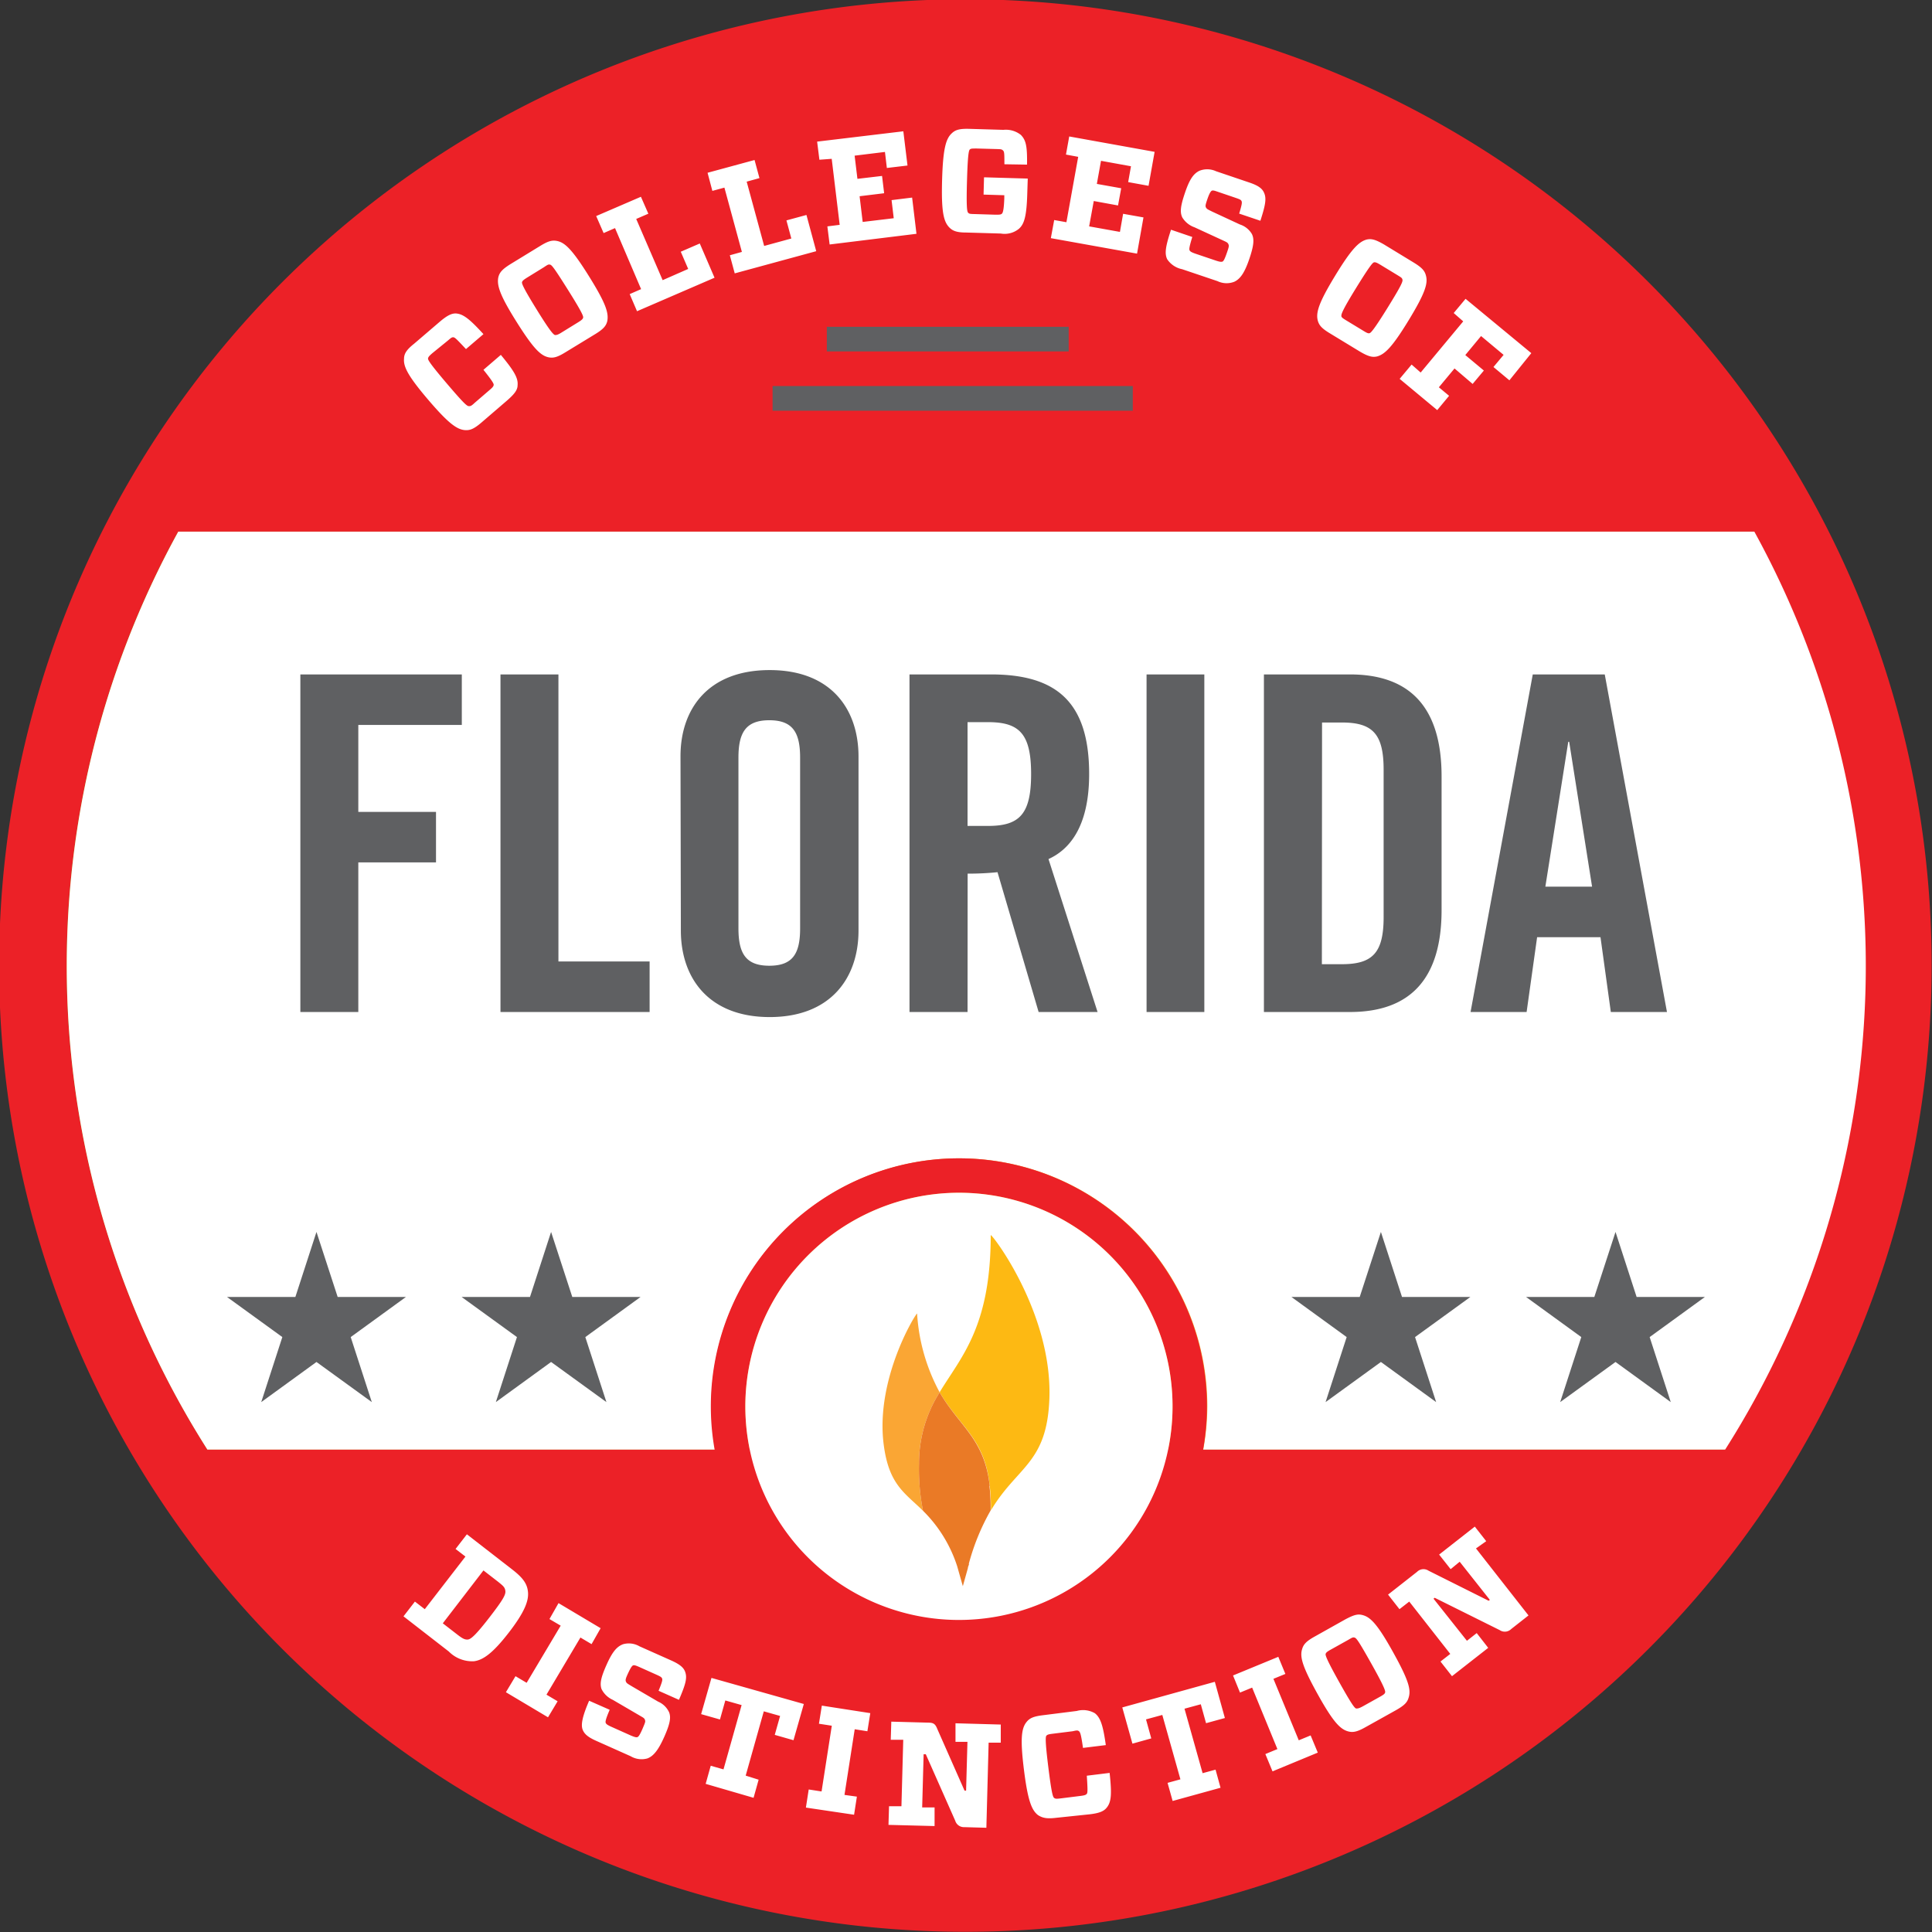 <svg xmlns="http://www.w3.org/2000/svg" viewBox="0 0 213.36 213.36"><rect x="0" y="0" width="213.36" height="213.36" fill="#333333" stroke="none"/><defs><style>.cls-1{fill:#ec2127}.cls-2{fill:#f08b1d}.cls-3{fill:#fff}</style></defs><g id="Layer_2" data-name="Layer 2"><g id="Layer_1-2" data-name="Layer 1"><path class="cls-1" d="M194.32 45.85a106.71 106.71 0 1 0 19 60.83 106.56 106.56 0 0 0-19-60.83M22.9 160.08a99.57 99.57 0 0 1-3.23-101.37h174a99.6 99.6 0 0 1-3.22 101.37z"/><path class="cls-2" d="M22.9 160.08a99.57 99.57 0 0 1-3.23-101.37h174a99.6 99.6 0 0 1-3.22 101.37z"/><path class="cls-2" d="M82.31 155.31a23.61 23.61 0 0 1 21.17-23.46 23.61 23.61 0 0 0-21.17 23.46m25.99-23.46a23.62 23.62 0 0 1 21.17 23.46 23.62 23.62 0 0 0-21.17-23.46"/><path class="cls-3" d="M193.69 58.71h-174a99.57 99.57 0 0 0 3.21 101.37H79a26.87 26.87 0 0 1-.45-4.77 27.39 27.39 0 0 1 54.78 0 26.87 26.87 0 0 1-.45 4.77h57.64a99.6 99.6 0 0 0 3.22-101.37"/><path class="cls-1" d="M105.89 131.72a23.59 23.59 0 1 1-23.58 23.59 23.62 23.62 0 0 1 23.58-23.59m0-3.8a27.39 27.39 0 1 0 27.39 27.39 27.39 27.39 0 0 0-27.39-27.39"/><path class="cls-3" d="M105.89 131.72a23.59 23.59 0 1 1-23.58 23.59 23.62 23.62 0 0 1 23.58-23.59"/><path d="M109.43 166.8c2.93-4.91 6.21-5.17 6.46-12.39.32-9.54-6.48-18.33-6.48-18 0 10.16-3.3 13.46-5.64 17.34 2.18 3.78 5 5.11 5.53 10.34a20.29 20.29 0 0 1 .13 2.7" style="fill:#fdb913"/><path d="M103.77 153.76a20.91 20.91 0 0 1-2.49-8.69c0-.26-4.64 7.08-3.69 14.45.57 4.45 2.32 5.33 4.34 7.32a24.36 24.36 0 0 1-.44-5.16 14.62 14.62 0 0 1 2.28-7.92" style="fill:#faa634"/><path d="M109.3 164.1c-.58-5.23-3.35-6.56-5.53-10.34a14.62 14.62 0 0 0-2.28 7.92 23.72 23.72 0 0 0 .44 5.16 15.13 15.13 0 0 1 3.78 6.14l.62 2.19.56-2c0-.12.06-.23.1-.35s0-.1 0-.12a24.68 24.68 0 0 1 2.41-5.89 20.21 20.21 0 0 0-.13-2.7" style="fill:#ea7a26"/><path class="cls-3" d="M58.3 175.74c.13 1-.36 2.29-2.1 4.54s-2.83 3.05-3.86 3.18a3.64 3.64 0 0 1-2.78-1.08l-5-3.88 1.26-1.63 1.09.84 4.49-5.81-1.09-.84 1.25-1.62 5 3.88c1.15.89 1.64 1.54 1.74 2.42zm-9.4 3.53 1.64 1.27c.55.42.8.55 1.13.52s.88-.5 2.38-2.44 1.81-2.51 1.76-2.92-.23-.55-.78-1l-1.64-1.27zm12.68 8.61-1.06 1.77-4.65-2.77 1.06-1.77 1.23.73 3.76-6.31-1.24-.73 1-1.76 4.65 2.77-1 1.76-1.23-.73-3.75 6.31zm9.92 6.31a2.36 2.36 0 0 1-1.85-.24l-3.76-1.68c-.89-.39-1.34-.74-1.54-1.24s-.1-1.34.71-3.21l2.27 1c-.43 1-.49 1.31-.44 1.44s.18.24.63.44l2.1.94c.44.19.63.24.77.2s.32-.34.6-1 .3-.72.23-.92-.24-.26-.64-.5l-2.91-1.7a2.56 2.56 0 0 1-1.24-1.19c-.21-.6-.07-1.28.56-2.69s1.12-2 1.82-2.26a2.33 2.33 0 0 1 1.81.23l3.5 1.56c.89.4 1.35.75 1.53 1.22.25.65.13 1.28-.67 3.13l-2.25-1c.39-.95.45-1.2.39-1.35s-.17-.22-.59-.41l-1.94-.87c-.39-.17-.55-.22-.68-.17s-.3.33-.56.89-.3.73-.22.91.2.23.64.5l2.91 1.7a2.36 2.36 0 0 1 1.21 1.17c.23.58.1 1.29-.53 2.71s-1.17 2.13-1.86 2.39zm12.28 2.35-.56 2-5.29-1.54.56-2 1.41.4 2-7.1-1.8-.51-.59 2.1-2.08-.59 1.14-4 10.2 2.88-1.14 4-2.07-.59.59-2.09-1.8-.51-2 7.1zm10.85 1.87-.31 2-5.32-.79.31-2 1.42.22 1.13-7.26-1.42-.22.32-2 5.35.83-.32 2-1.4-.22-1.13 7.25zm12.21-6.05h-1.32v-2.05l5 .14v2h-1.34l-.25 9.4-2.44-.07a1 1 0 0 1-1-.71l-3.25-7.34H102l-.16 5.87h1.37v2.06l-5.09-.13.06-2.06h1.37l.2-7.34h-1.38l.06-2 4.09.11c.6 0 .78.17 1 .72l3 6.79h.17zm9.79 8.39c-1.07.13-1.53 0-2-.3-.69-.54-1.12-1.56-1.55-5s-.27-4.58.27-5.26c.34-.44.76-.64 1.83-.77l3.73-.47a2.6 2.6 0 0 1 2 .25c.63.49.91 1.38 1.21 3.52l-2.52.31c-.2-1.39-.29-1.72-.44-1.84s-.26-.1-.71 0l-2.16.27c-.51.06-.63.11-.73.22s-.15.58.21 3.47.5 3.29.64 3.4.26.11.77.05l2.16-.27c.47-.06.59-.12.68-.23s.11-.41 0-2l2.52-.31c.24 2.23.21 3.17-.3 3.81-.33.44-.88.64-1.89.76zm17.61-5.32.55 2-5.29 1.46-.56-2 1.42-.39-2-7.11-1.8.49.58 2.1-2.08.58-1.12-4 10.22-2.83 1.11 4-2.08.57-.58-2.09-1.8.49 2 7.12zm10.5-3.78.79 1.9-5 2.07-.79-1.91 1.33-.55-2.79-6.79-1.34.55-.77-1.89 5-2.06.78 1.89-1.32.54 2.8 6.79zm3.84-12.82c1-.53 1.4-.61 1.93-.46.84.23 1.62 1 3.33 4.08s2 4.13 1.73 5c-.15.54-.45.87-1.4 1.41l-3.37 1.88c-.94.53-1.4.61-1.94.46-.84-.24-1.62-1-3.33-4.08s-2-4.14-1.73-5c.15-.53.47-.88 1.41-1.4zm1.19 9.85c.16 0 .29 0 .73-.24l1.9-1.06c.43-.24.54-.34.57-.49s-.08-.59-1.5-3.12-1.67-2.86-1.87-2.92-.28 0-.71.25l-1.9 1.06c-.44.24-.54.34-.59.48s.08.59 1.5 3.13 1.7 2.86 1.87 2.91zm11.43-16.21-1 .82-1.27-1.61 3.94-3.09 1.26 1.61-1.13.8 5.8 7.4-1.92 1.51a1 1 0 0 1-1.26.11l-7.18-3.57-.13.1 3.69 4.65 1.08-.85 1.27 1.63-4 3.13-1.27-1.62 1.08-.84-4.53-5.78-1.08.84-1.26-1.61 3.21-2.52a1 1 0 0 1 1.26-.12l6.64 3.32.13-.1zM53.16 46.67c-.82.7-1.25.87-1.81.83-.87-.07-1.79-.69-4.06-3.35s-2.75-3.68-2.67-4.54c0-.55.29-1 1.11-1.65l2.86-2.45c.77-.65 1.29-.93 1.8-.89.8.07 1.52.66 3 2.28l-1.93 1.65c-.94-1-1.2-1.28-1.38-1.3s-.27.06-.62.36L47.75 39c-.38.33-.46.44-.48.59s.2.56 2.09 2.78 2.21 2.47 2.4 2.48.28 0 .67-.37l1.65-1.42c.36-.3.43-.43.44-.56s-.13-.41-1.13-1.66l1.92-1.65c1.43 1.73 1.93 2.54 1.85 3.35 0 .55-.38 1-1.15 1.68zm6.48-19.5c.94-.58 1.37-.67 1.92-.55.84.19 1.65.94 3.51 3.93s2.15 4 2 4.89c-.13.54-.41.89-1.34 1.46l-3.28 2c-.92.57-1.37.67-1.91.55-.86-.2-1.67-1-3.51-3.93s-2.17-4-2-4.89c.13-.54.43-.89 1.34-1.46zM61.28 37c.16 0 .29 0 .72-.27l1.85-1.14c.42-.26.52-.37.55-.52s-.12-.58-1.64-3-1.81-2.79-2-2.84-.28 0-.69.28l-1.85 1.14c-.43.27-.53.37-.57.51s.11.59 1.64 3.06 1.81 2.69 1.99 2.78zm6.64-11.81-1.26.55-.82-1.88 4.94-2.13.82 1.87-1.34.58 2.92 6.76L76 29.7l-.82-1.9 2.1-.91 1.63 3.78-8.56 3.7-.81-1.89 1.26-.55zM80 20.72l-1.33.36-.53-2 5.19-1.41.54 2-1.41.39 1.93 7.1 3-.82-.54-2 2.21-.6 1.08 4-9 2.45-.54-2 1.33-.37zm10.49-3.08-.25-2 9.52-1.14.46 3.78-2.28.27-.21-1.77-3.35.41.31 2.56 2.72-.32.23 1.91-2.71.33.34 2.84 3.43-.41-.24-2 2.27-.28.48 4L91.62 27l-.25-2 1.36-.17-.88-7.29zm20.43.5c0-1.15 0-1.39-.16-1.53s-.22-.13-.71-.15l-2.19-.06c-.51 0-.64 0-.76.11s-.23.66-.31 3.47 0 3.34.11 3.49.24.16.75.17l2.27.07c.46 0 .62 0 .74-.13s.21-.57.25-1.7v-.32l-2.29-.07.05-1.91 4.83.14-.05 1.55c-.07 2.63-.34 3.48-.93 4a2.5 2.5 0 0 1-2 .52l-3.81-.11c-1.08 0-1.52-.19-1.9-.59-.6-.64-.87-1.71-.77-5.21s.43-4.57 1.07-5.16c.4-.38.85-.52 1.93-.49l3.77.11a2.67 2.67 0 0 1 1.93.56c.56.58.71 1.22.68 3.28zm6.8-1.07.36-2 9.43 1.7-.67 3.75-2.25-.41.31-1.75-3.31-.6-.46 2.55 2.69.48-.35 1.9-2.68-.49-.51 2.8 3.4.61.35-2 2.25.4-.71 4-9.52-1.71.37-2 1.35.24 1.3-7.22zm18.6 14.04a2.31 2.31 0 0 1-1.86-.06l-3.91-1.32a2.6 2.6 0 0 1-1.65-1.1c-.29-.6-.22-1.32.42-3.26l2.35.8c-.33 1.08-.36 1.34-.3 1.47s.2.22.66.38l2.19.74c.44.15.64.18.78.13s.28-.37.5-1 .24-.75.15-.94-.26-.24-.68-.44l-3.06-1.41a2.57 2.57 0 0 1-1.35-1.1c-.27-.58-.19-1.26.31-2.73s.93-2.09 1.59-2.41a2.32 2.32 0 0 1 1.83.05l3.63 1.23c.93.31 1.41.61 1.64 1.07.31.62.25 1.26-.37 3.17l-2.34-.79c.3-1 .33-1.23.26-1.38s-.19-.2-.62-.35l-2-.68c-.4-.14-.56-.18-.68-.11s-.28.35-.48.94-.24.75-.14.92.22.21.68.44l3.06 1.42a2.38 2.38 0 0 1 1.32 1.05c.28.56.22 1.28-.28 2.75s-.97 2.2-1.65 2.52zM156.13 29c.93.57 1.22.92 1.35 1.46.22.84-.08 1.9-1.91 4.9s-2.63 3.75-3.48 4c-.54.13-1 0-1.92-.54l-3.29-2c-.93-.56-1.22-.91-1.36-1.45-.2-.86.1-1.92 1.92-4.91s2.63-3.76 3.47-4c.54-.13 1 0 1.92.53zm-8 5.88c0 .16.14.26.57.52l1.86 1.13c.42.26.56.31.7.26s.47-.37 2-2.84 1.67-2.87 1.62-3.07-.14-.24-.56-.5l-1.86-1.13c-.43-.26-.56-.3-.71-.28s-.47.37-2 2.85-1.65 2.91-1.61 3.09zm12.41-.31 1.31-1.57 7.26 6-2.42 3-1.76-1.47 1.12-1.34-2.49-2.08-1.74 2.1 2.05 1.71-1.24 1.48-2-1.71-1.73 2.08 1.13.94-1.31 1.58-4.15-3.45 1.32-1.58 1 .88 4.7-5.65z"/><path d="M85.32 42.63h39.78v2.73H85.32zm5.99-6.54h26.71v2.72H91.31zm-30.45 99.96 2.34 7.18h7.54l-6.1 4.43 2.33 7.18-6.11-4.43-6.1 4.43 2.33-7.18-6.11-4.43h7.55l2.33-7.18zm-25.91 0 2.34 7.18h7.54l-6.1 4.43 2.33 7.18-6.11-4.43-6.1 4.43 2.33-7.18-6.11-4.43h7.55l2.33-7.18zm143.46 0 2.33 7.18h7.54l-6.1 4.43 2.33 7.18-6.1-4.43-6.11 4.43 2.33-7.18-6.1-4.43h7.54l2.34-7.18zm-25.91 0 2.33 7.18h7.55l-6.11 4.43 2.33 7.18-6.1-4.43-6.11 4.43 2.33-7.18-6.1-4.43h7.54l2.34-7.18zM33.17 111.76V74.48H51v5.58H39.57v9.6h8.58v5.58h-8.58v16.52zm22.1 0V74.48h6.4v31.7h10.07v5.58zm19.88-28.24c0-5.27 3.09-9.52 9.85-9.52s9.81 4.29 9.81 9.56v19.2c0 5.27-3.1 9.56-9.81 9.56s-9.81-4.29-9.81-9.56zm6.4 19c0 2.79.82 4.13 3.41 4.13s3.4-1.34 3.4-4.13V83.67c0-2.79-.82-4.13-3.4-4.13s-3.41 1.34-3.41 4.13zm25.3 9.24h-6.41V74.48h9c7.18 0 10.84 3 10.84 11 0 6-2.32 8.41-4.49 9.39l5.42 16.89h-6.51l-4.54-15.44a31.68 31.68 0 0 1-3.3.16zm0-20.55h2.27c3.46 0 4.75-1.29 4.75-5.73s-1.29-5.73-4.75-5.73h-2.27zm19.77 20.55V74.48H133v37.28zm12.96-37.28h9.5c6.61 0 10.12 3.61 10.12 11.26v14.76c0 7.65-3.51 11.26-10.12 11.26h-9.5zm6.4 32h2.22c3.41 0 4.6-1.29 4.6-5.21V85c0-3.92-1.19-5.21-4.6-5.21H146zm22.61 5.28h-6.19l6.87-37.28h7.95l6.87 37.28h-6.2l-1.14-8.26h-7zm2.07-13.84h5.16l-2.53-16h-.1z" style="fill:#5f6062"/></g></g></svg>